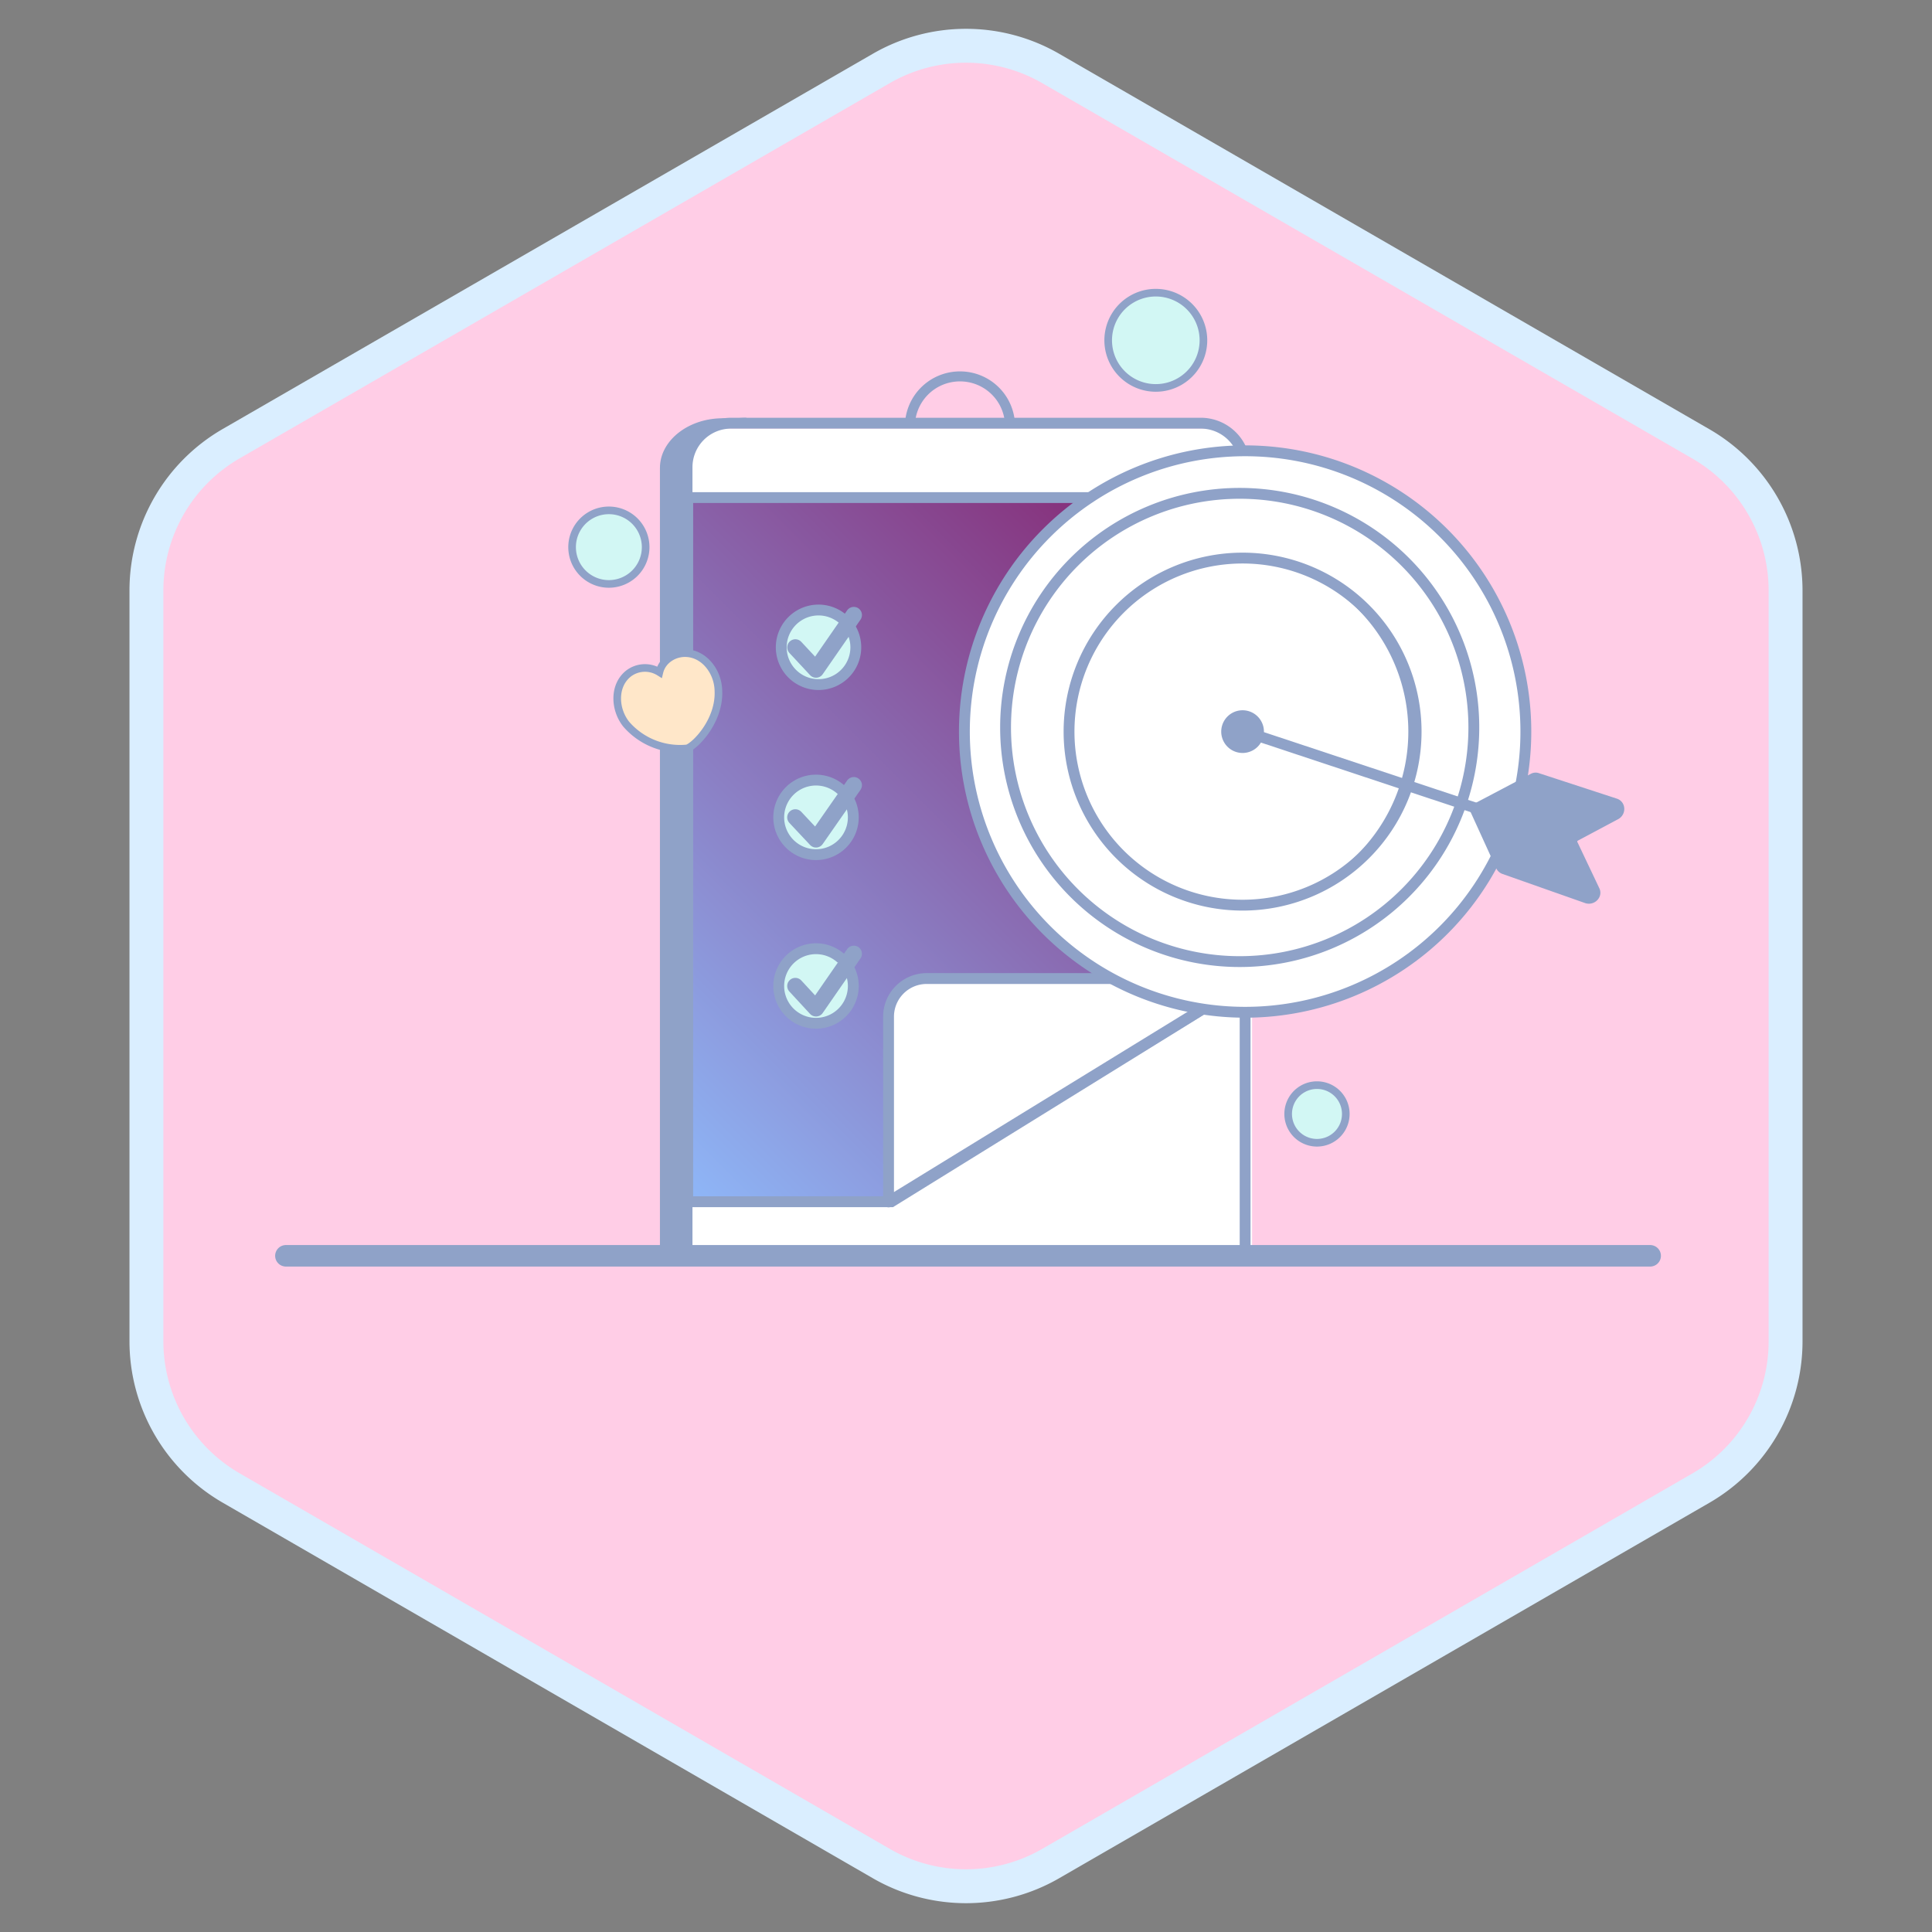 <svg fill="none" xmlns="http://www.w3.org/2000/svg" viewBox="0 0 114 114"><rect x="0" y="0" width="114" height="114" fill="#808080" stroke="none"/><path d="M52 4.04a10 10 0 0 1 10 0l38.36 22.15a10 10 0 0 1 5 8.66v44.3a10 10 0 0 1-5 8.66L62 109.96a10 10 0 0 1-10 0L13.64 87.8a10 10 0 0 1-5-8.66v-44.3a10 10 0 0 1 5-8.66L52 4.04Z" fill="#FFCDE6" stroke="#DAEEFF" stroke-width="2"/><g clip-path="url(#a)"><path d="M73.88 29.36h-33.3V74.1h33.3V29.36ZM40.22 27.2c0-1.06.86-1.91 1.91-1.91h29.32a1.9 1.9 0 0 1 1.91 1.9v1.92H40.22V27.2Z" fill="#fff"/><path d="M44.04 24.65c-2.03 0-3.7 1.32-3.7 2.93v46.78h-1.4V27.61c0-1.61 1.67-2.93 3.7-2.93h1.4v-.03Z" fill="#8FA2C8"/><path d="M43.15 24.97h27.7a2.62 2.62 0 0 1 2.62 2.63v46.27H40.54v-46.3a2.6 2.6 0 0 1 2.6-2.6Z" stroke="#8FA2C8" stroke-width=".64"/><path d="M16.87 74.1h80.5" stroke="#8FA2C8" stroke-width="1.27" stroke-linecap="round" stroke-linejoin="round"/><path d="M35.78 34.45a2.17 2.17 0 1 0 0-4.33 2.17 2.17 0 0 0 0 4.33Zm41.93 32.98a1.7 1.7 0 1 0 0-3.4 1.7 1.7 0 0 0 0 3.4ZM68.2 22.89a2.8 2.8 0 1 0 0-5.62 2.8 2.8 0 0 0 0 5.62Z" fill="#D2F7F4" stroke="#8FA2C8" stroke-width=".45" stroke-linecap="round" stroke-linejoin="round"/><path d="M73.88 57.74 52.6 70.91H40.58V29.36h33.3v28.38Z" fill="url(#b)" stroke="#8FA2C8" stroke-width=".64" stroke-miterlimit="10"/><path d="m52.43 70.91 21.45-13.17h-19.2A2.25 2.25 0 0 0 52.43 60v10.92Z" fill="#fff" stroke="#8FA2C8" stroke-width=".64" stroke-linecap="round" stroke-linejoin="round"/><path d="M48.15 40.39a2.2 2.2 0 1 0 0-4.39 2.2 2.2 0 0 0 0 4.39Z" fill="#D2F7F4" stroke="#8FA2C8" stroke-width=".64" stroke-linecap="round" stroke-linejoin="round"/><path d="m46.93 38.2 1.22 1.31 2.23-3.22" fill="#D2F7F4"/><path d="m46.93 38.2 1.22 1.31 2.23-3.22" stroke="#8FA2C8" stroke-width=".96" stroke-linecap="round" stroke-linejoin="round"/><path d="M48.15 50.43a2.2 2.2 0 1 0 0-4.4 2.2 2.2 0 0 0 0 4.4Z" fill="#D2F7F4" stroke="#8FA2C8" stroke-width=".64" stroke-linecap="round" stroke-linejoin="round"/><path d="m46.93 48.23 1.22 1.3 2.23-3.2" fill="#D2F7F4"/><path d="m46.93 48.23 1.22 1.3 2.23-3.2" stroke="#8FA2C8" stroke-width=".96" stroke-linecap="round" stroke-linejoin="round"/><path d="M48.15 60.38a2.2 2.2 0 1 0 0-4.4 2.2 2.2 0 0 0 0 4.4Z" fill="#D2F7F4" stroke="#8FA2C8" stroke-width=".64" stroke-linecap="round" stroke-linejoin="round"/><path d="m46.93 58.18 1.22 1.32 2.23-3.22" fill="#D2F7F4"/><path d="m46.93 58.18 1.22 1.32 2.23-3.22" stroke="#8FA2C8" stroke-width=".96" stroke-linecap="round" stroke-linejoin="round"/><path d="M36.95 42.73c-.7-.88-.76-2.28.14-2.99a1.6 1.6 0 0 1 1.82-.08c.17-.7.82-1.09 1.43-1.12 1.17-.05 2.02 1.06 2.05 2.2.09 1.78-1.35 3.25-1.84 3.42a4.2 4.2 0 0 1-3.6-1.43Z" fill="#FFE7C9" stroke="#8FA2C8" stroke-width=".45" stroke-miterlimit="10"/><path d="M59.6 25.17a2.95 2.95 0 0 0-2.96-2.96 2.95 2.95 0 0 0-2.95 2.96" stroke="#8FA2C8" stroke-width=".59" stroke-linejoin="round"/><path d="M73.47 59.73a16.56 16.56 0 1 0 0-33.13 16.56 16.56 0 0 0 0 33.13Z" fill="#fff" stroke="#8FA2C8" stroke-width=".64" stroke-linecap="round" stroke-linejoin="round"/><path d="M73.15 56.74a13.81 13.81 0 1 0 0-27.63 13.81 13.81 0 0 0 0 27.63Z" stroke="#8FA2C8" stroke-width=".64" stroke-linecap="round" stroke-linejoin="round"/><path d="M73.32 53.41a10.24 10.24 0 1 0 0-20.48 10.24 10.24 0 0 0 0 20.48Z" stroke="#8FA2C8" stroke-width=".64" stroke-linecap="round" stroke-linejoin="round"/><path d="M83.57 43.17c0 5.68-4.6 10.24-10.25 10.24h-.46a10.24 10.24 0 0 0 0-20.48h.46c5.65 0 10.25 4.59 10.25 10.24Z" fill="#8FA2C8"/><path d="M73.32 44.43a1.26 1.26 0 1 0 0-2.52 1.26 1.26 0 0 0 0 2.52Z" fill="#8FA2C8"/><path d="m73.47 43.17 19.29 6.4" stroke="#8FA2C8" stroke-width=".64" stroke-linecap="round" stroke-linejoin="round"/><path d="m93.05 49.63 1.31 2.76c.27.52-.26 1.08-.82.9l-4.88-1.72a.64.64 0 0 1-.38-.35l-1.55-3.4c-.06-.12 0-.26.11-.32l3.49-1.84a.6.6 0 0 1 .5-.03l4.56 1.49c.55.17.61.9.12 1.2l-2.46 1.31Z" fill="#8FA2C8"/></g><defs><linearGradient id="b" x1="35.21" y1="65.56" x2="72.65" y2="28.13" gradientUnits="userSpaceOnUse"><stop stop-color="#8EB7F8"/><stop offset="1" stop-color="#851C68"/></linearGradient><clipPath id="a"><path fill="#fff" d="M16 17h82.22v58H16z"/></clipPath></defs></svg>